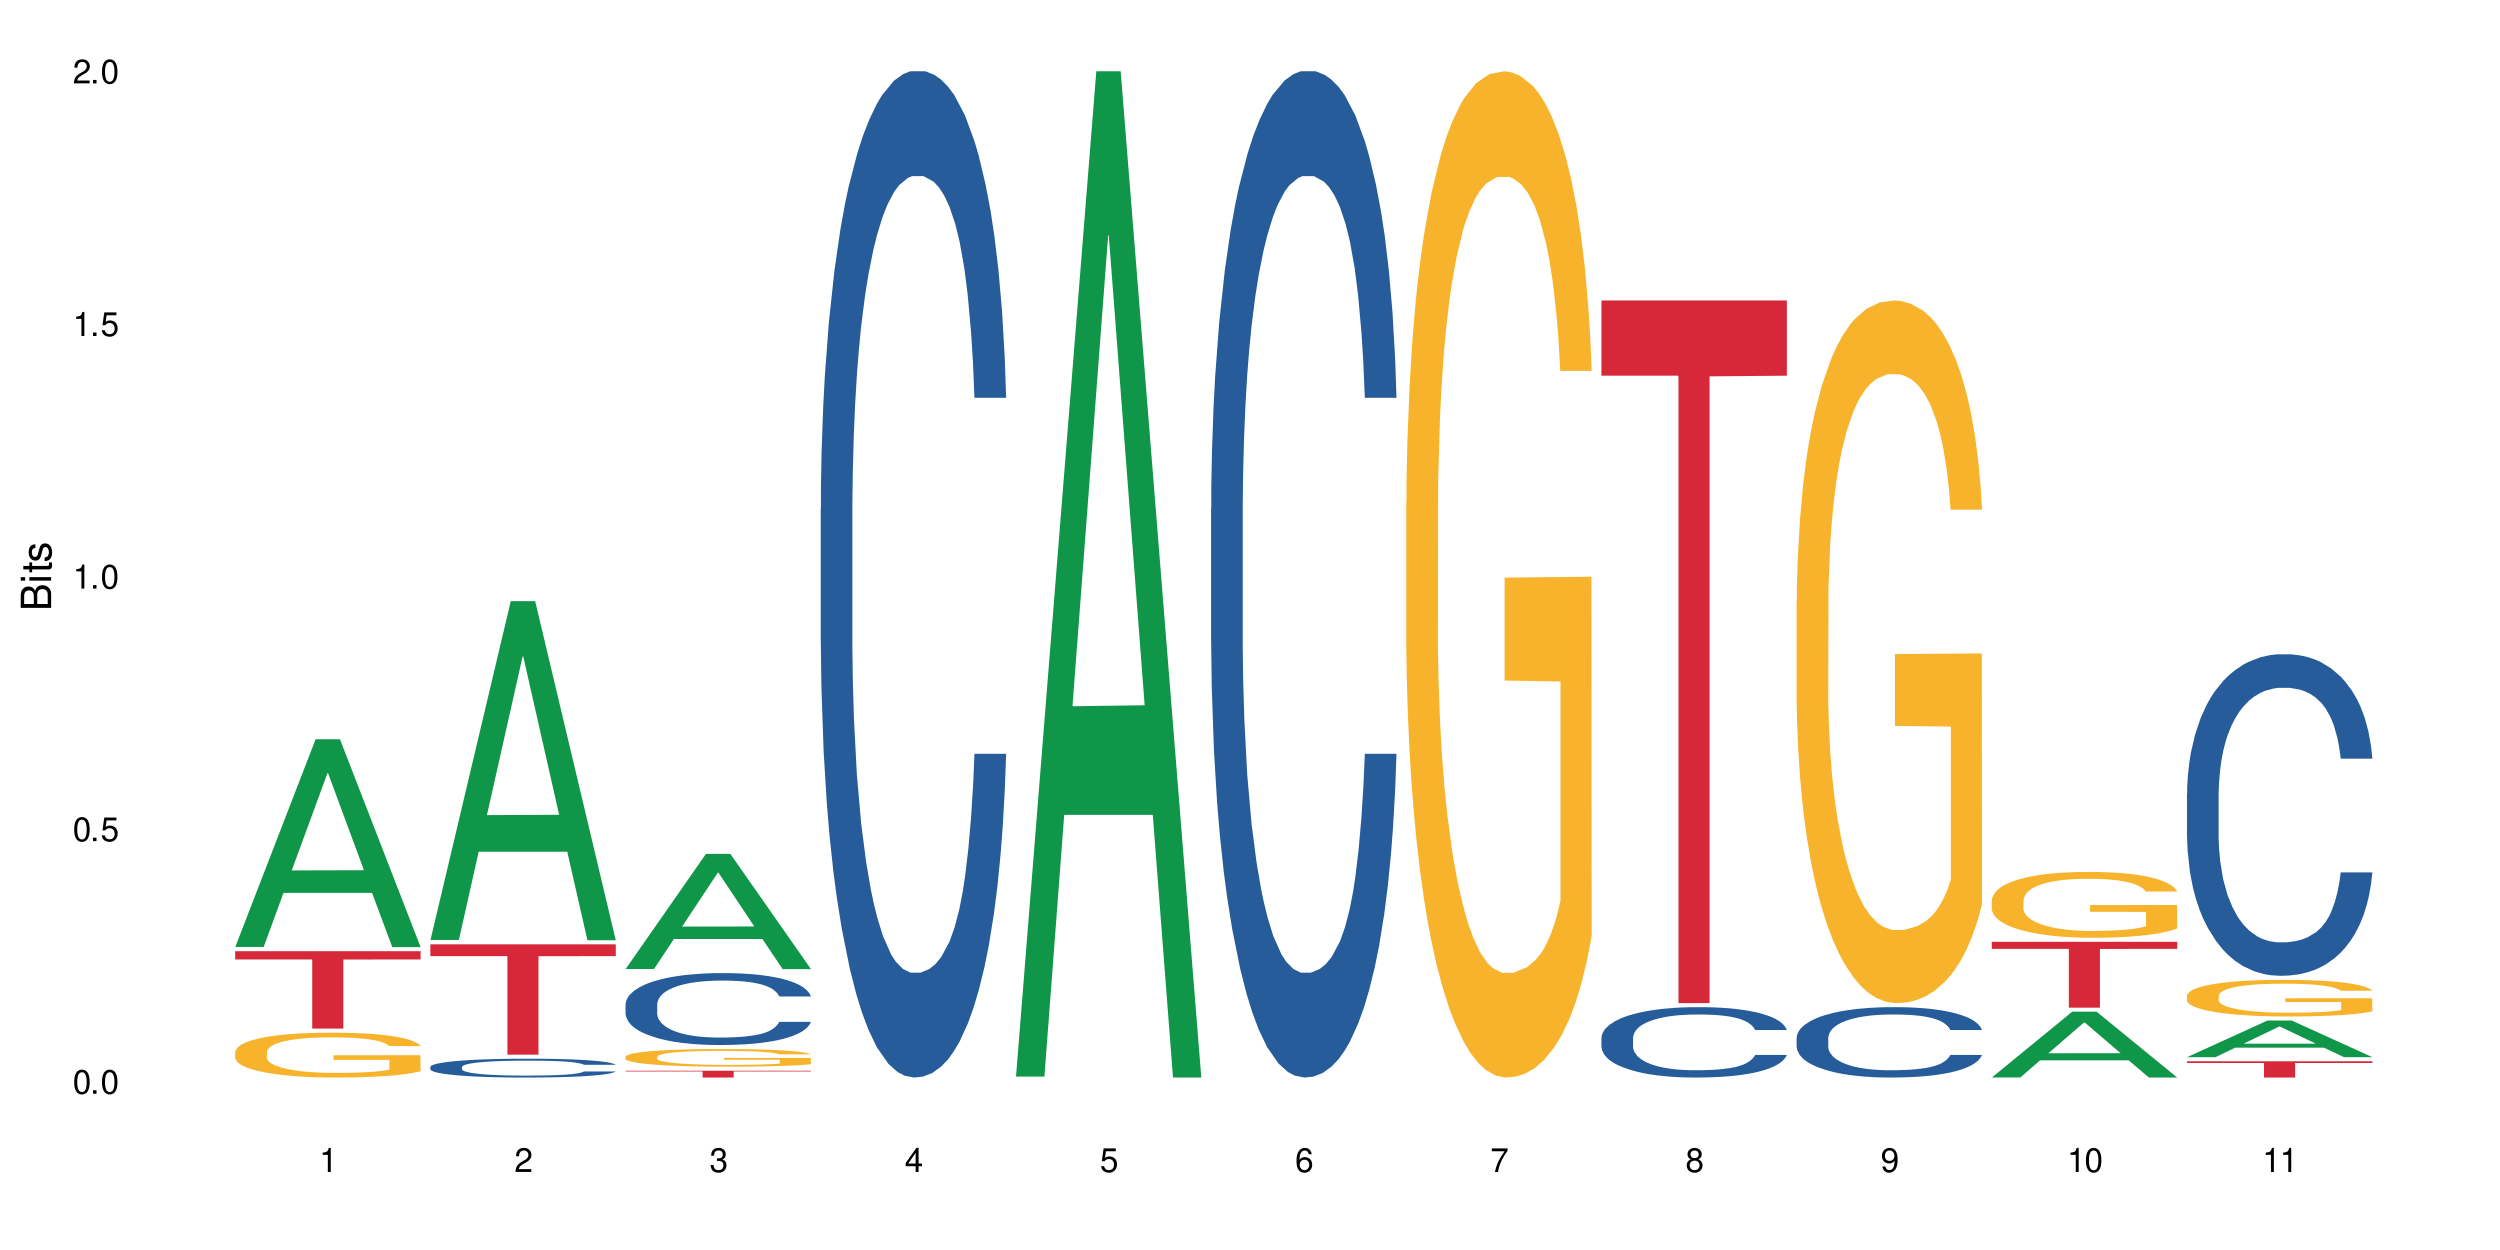 <?xml version="1.0" encoding="UTF-8"?>
<svg xmlns="http://www.w3.org/2000/svg" xmlns:xlink="http://www.w3.org/1999/xlink" width="720" height="360" viewBox="0 0 720 360">
<defs>
<g>
<g id="glyph-0-0">
</g>
<g id="glyph-0-1">
<path d="M 2.641 -6.938 C 2 -6.938 1.422 -6.656 1.078 -6.172 C 0.641 -5.562 0.406 -4.641 0.406 -3.359 C 0.406 -1.016 1.188 0.219 2.641 0.219 C 4.078 0.219 4.859 -1.016 4.859 -3.297 C 4.859 -4.641 4.656 -5.547 4.203 -6.172 C 3.844 -6.656 3.281 -6.938 2.641 -6.938 Z M 2.641 -6.188 C 3.547 -6.188 4 -5.25 4 -3.375 C 4 -1.406 3.562 -0.484 2.625 -0.484 C 1.734 -0.484 1.281 -1.438 1.281 -3.344 C 1.281 -5.25 1.734 -6.188 2.641 -6.188 Z M 2.641 -6.188 "/>
</g>
<g id="glyph-0-2">
<path d="M 1.828 -1 L 0.828 -1 L 0.828 0 L 1.828 0 Z M 1.828 -1 "/>
</g>
<g id="glyph-0-3">
<path d="M 4.562 -6.797 L 1.062 -6.797 L 0.547 -3.094 L 1.328 -3.094 C 1.719 -3.562 2.047 -3.734 2.578 -3.734 C 3.484 -3.734 4.062 -3.109 4.062 -2.094 C 4.062 -1.125 3.484 -0.531 2.578 -0.531 C 1.828 -0.531 1.375 -0.906 1.188 -1.672 L 0.328 -1.672 C 0.453 -1.109 0.547 -0.844 0.75 -0.594 C 1.125 -0.078 1.828 0.219 2.594 0.219 C 3.969 0.219 4.922 -0.781 4.922 -2.219 C 4.922 -3.562 4.031 -4.484 2.719 -4.484 C 2.25 -4.484 1.859 -4.359 1.469 -4.062 L 1.734 -5.969 L 4.562 -5.969 Z M 4.562 -6.797 "/>
</g>
<g id="glyph-0-4">
<path d="M 2.484 -4.938 L 2.484 0 L 3.328 0 L 3.328 -6.938 L 2.766 -6.938 C 2.469 -5.875 2.281 -5.734 0.984 -5.562 L 0.984 -4.938 Z M 2.484 -4.938 "/>
</g>
<g id="glyph-0-5">
<path d="M 4.859 -0.828 L 1.281 -0.828 C 1.359 -1.406 1.672 -1.781 2.5 -2.281 L 3.469 -2.828 C 4.406 -3.344 4.906 -4.062 4.906 -4.906 C 4.906 -5.484 4.672 -6.031 4.266 -6.406 C 3.859 -6.766 3.375 -6.938 2.719 -6.938 C 1.859 -6.938 1.219 -6.625 0.844 -6.031 C 0.609 -5.672 0.5 -5.234 0.484 -4.531 L 1.328 -4.531 C 1.359 -5.016 1.406 -5.281 1.531 -5.516 C 1.75 -5.938 2.188 -6.203 2.703 -6.203 C 3.469 -6.203 4.031 -5.641 4.031 -4.891 C 4.031 -4.344 3.719 -3.859 3.125 -3.516 L 2.234 -3 C 0.812 -2.172 0.406 -1.531 0.328 -0.016 L 4.859 -0.016 Z M 4.859 -0.828 "/>
</g>
<g id="glyph-0-6">
<path d="M 2.125 -3.188 L 2.578 -3.188 C 3.5 -3.188 3.984 -2.766 3.984 -1.922 C 3.984 -1.062 3.469 -0.531 2.594 -0.531 C 1.656 -0.531 1.203 -1 1.156 -2.016 L 0.312 -2.016 C 0.344 -1.453 0.438 -1.094 0.609 -0.781 C 0.953 -0.109 1.625 0.219 2.547 0.219 C 3.953 0.219 4.859 -0.625 4.859 -1.938 C 4.859 -2.828 4.516 -3.297 3.703 -3.594 C 4.344 -3.844 4.656 -4.328 4.656 -5.031 C 4.656 -6.219 3.875 -6.938 2.578 -6.938 C 1.203 -6.938 0.484 -6.172 0.453 -4.703 L 1.297 -4.703 C 1.312 -5.125 1.344 -5.359 1.453 -5.578 C 1.641 -5.969 2.062 -6.203 2.594 -6.203 C 3.344 -6.203 3.797 -5.75 3.797 -5 C 3.797 -4.516 3.609 -4.219 3.25 -4.047 C 3.016 -3.953 2.703 -3.922 2.125 -3.906 Z M 2.125 -3.188 "/>
</g>
<g id="glyph-0-7">
<path d="M 3.141 -1.672 L 3.141 0 L 3.984 0 L 3.984 -1.672 L 4.984 -1.672 L 4.984 -2.438 L 3.984 -2.438 L 3.984 -6.938 L 3.359 -6.938 L 0.266 -2.578 L 0.266 -1.672 Z M 3.141 -2.438 L 1 -2.438 L 3.141 -5.5 Z M 3.141 -2.438 "/>
</g>
<g id="glyph-0-8">
<path d="M 4.781 -5.125 C 4.609 -6.266 3.891 -6.938 2.844 -6.938 C 2.094 -6.938 1.422 -6.578 1.031 -5.953 C 0.594 -5.266 0.406 -4.422 0.406 -3.172 C 0.406 -2 0.578 -1.25 0.984 -0.641 C 1.359 -0.078 1.953 0.219 2.703 0.219 C 3.984 0.219 4.922 -0.75 4.922 -2.094 C 4.922 -3.375 4.062 -4.281 2.844 -4.281 C 2.172 -4.281 1.641 -4.031 1.281 -3.516 C 1.281 -5.234 1.828 -6.188 2.797 -6.188 C 3.391 -6.188 3.797 -5.797 3.938 -5.125 Z M 2.734 -3.531 C 3.547 -3.531 4.062 -2.953 4.062 -2.031 C 4.062 -1.156 3.484 -0.531 2.703 -0.531 C 1.922 -0.531 1.328 -1.188 1.328 -2.078 C 1.328 -2.938 1.906 -3.531 2.734 -3.531 Z M 2.734 -3.531 "/>
</g>
<g id="glyph-0-9">
<path d="M 4.984 -6.797 L 0.438 -6.797 L 0.438 -5.969 L 4.109 -5.969 C 2.5 -3.656 1.828 -2.234 1.328 0 L 2.219 0 C 2.594 -2.172 3.453 -4.047 4.984 -6.094 Z M 4.984 -6.797 "/>
</g>
<g id="glyph-0-10">
<path d="M 3.75 -3.656 C 4.469 -4.094 4.688 -4.438 4.688 -5.078 C 4.688 -6.172 3.844 -6.938 2.641 -6.938 C 1.438 -6.938 0.594 -6.172 0.594 -5.094 C 0.594 -4.438 0.812 -4.094 1.516 -3.656 C 0.734 -3.266 0.359 -2.703 0.359 -1.922 C 0.359 -0.656 1.281 0.219 2.641 0.219 C 3.984 0.219 4.922 -0.656 4.922 -1.922 C 4.922 -2.703 4.531 -3.266 3.75 -3.656 Z M 2.641 -6.188 C 3.359 -6.188 3.812 -5.75 3.812 -5.062 C 3.812 -4.406 3.344 -3.984 2.641 -3.984 C 1.922 -3.984 1.453 -4.406 1.453 -5.078 C 1.453 -5.75 1.922 -6.188 2.641 -6.188 Z M 2.641 -3.266 C 3.484 -3.266 4.062 -2.719 4.062 -1.906 C 4.062 -1.078 3.484 -0.531 2.625 -0.531 C 1.797 -0.531 1.219 -1.094 1.219 -1.906 C 1.219 -2.719 1.781 -3.266 2.641 -3.266 Z M 2.641 -3.266 "/>
</g>
<g id="glyph-0-11">
<path d="M 0.516 -1.578 C 0.672 -0.453 1.406 0.219 2.438 0.219 C 3.188 0.219 3.859 -0.141 4.266 -0.766 C 4.688 -1.453 4.891 -2.297 4.891 -3.547 C 4.891 -4.719 4.703 -5.453 4.312 -6.078 C 3.938 -6.641 3.344 -6.938 2.594 -6.938 C 1.297 -6.938 0.359 -5.969 0.359 -4.625 C 0.359 -3.344 1.234 -2.453 2.453 -2.453 C 3.094 -2.453 3.578 -2.672 4.016 -3.203 C 4 -1.484 3.469 -0.531 2.5 -0.531 C 1.906 -0.531 1.484 -0.906 1.359 -1.578 Z M 2.578 -6.203 C 3.375 -6.203 3.969 -5.531 3.969 -4.641 C 3.969 -3.797 3.391 -3.188 2.547 -3.188 C 1.734 -3.188 1.234 -3.766 1.234 -4.688 C 1.234 -5.562 1.797 -6.203 2.578 -6.203 Z M 2.578 -6.203 "/>
</g>
<g id="glyph-1-0">
</g>
<g id="glyph-1-1">
<path d="M 0 -0.953 L 0 -4.891 C 0 -5.719 -0.234 -6.344 -0.734 -6.797 C -1.188 -7.234 -1.812 -7.469 -2.5 -7.469 C -3.547 -7.469 -4.188 -7 -4.625 -5.875 C -4.984 -6.688 -5.625 -7.094 -6.531 -7.094 C -7.172 -7.094 -7.734 -6.859 -8.141 -6.391 C -8.562 -5.922 -8.75 -5.344 -8.75 -4.5 L -8.75 -0.953 Z M -4.984 -2.062 L -7.766 -2.062 L -7.766 -4.219 C -7.766 -4.844 -7.688 -5.203 -7.453 -5.5 C -7.219 -5.812 -6.859 -5.969 -6.375 -5.969 C -5.891 -5.969 -5.531 -5.812 -5.297 -5.5 C -5.062 -5.203 -4.984 -4.844 -4.984 -4.219 Z M -0.984 -2.062 L -4 -2.062 L -4 -4.781 C -4 -5.766 -3.438 -6.359 -2.484 -6.359 C -1.547 -6.359 -0.984 -5.766 -0.984 -4.781 Z M -0.984 -2.062 "/>
</g>
<g id="glyph-1-2">
<path d="M -6.281 -1.797 L -6.281 -0.797 L 0 -0.797 L 0 -1.797 Z M -8.75 -1.797 L -8.75 -0.797 L -7.484 -0.797 L -7.484 -1.797 Z M -8.75 -1.797 "/>
</g>
<g id="glyph-1-3">
<path d="M -6.281 -3.047 L -6.281 -2.016 L -8.016 -2.016 L -8.016 -1.016 L -6.281 -1.016 L -6.281 -0.172 L -5.469 -0.172 L -5.469 -1.016 L -0.719 -1.016 C -0.078 -1.016 0.281 -1.453 0.281 -2.234 C 0.281 -2.5 0.25 -2.719 0.188 -3.047 L -0.641 -3.047 C -0.609 -2.906 -0.594 -2.766 -0.594 -2.562 C -0.594 -2.141 -0.719 -2.016 -1.156 -2.016 L -5.469 -2.016 L -5.469 -3.047 Z M -6.281 -3.047 "/>
</g>
<g id="glyph-1-4">
<path d="M -4.531 -5.25 C -5.766 -5.25 -6.469 -4.422 -6.469 -2.969 C -6.469 -1.516 -5.719 -0.562 -4.547 -0.562 C -3.562 -0.562 -3.094 -1.062 -2.734 -2.562 L -2.516 -3.484 C -2.344 -4.188 -2.094 -4.469 -1.641 -4.469 C -1.047 -4.469 -0.641 -3.875 -0.641 -3 C -0.641 -2.453 -0.797 -2 -1.062 -1.75 C -1.25 -1.594 -1.422 -1.531 -1.875 -1.469 L -1.875 -0.406 C -0.422 -0.453 0.281 -1.266 0.281 -2.922 C 0.281 -4.5 -0.5 -5.516 -1.719 -5.516 C -2.656 -5.516 -3.172 -4.984 -3.469 -3.734 L -3.703 -2.766 C -3.891 -1.953 -4.156 -1.609 -4.594 -1.609 C -5.188 -1.609 -5.547 -2.125 -5.547 -2.938 C -5.547 -3.75 -5.203 -4.172 -4.531 -4.203 Z M -4.531 -5.25 "/>
</g>
</g>
</defs>
<rect x="-72" y="-36" width="864" height="432" fill="rgb(100%, 100%, 100%)" fill-opacity="1"/>
<path fill-rule="nonzero" fill="rgb(6.275%, 58.824%, 28.235%)" fill-opacity="1" d="M 67.73 272.715 L 67.789 272.66 L 90.895 212.902 L 97.91 212.902 L 121.133 272.773 L 112.973 272.773 L 107.152 257.145 L 81.652 257.145 L 75.945 272.715 L 67.73 272.715 L 84.105 250.68 L 104.816 250.625 L 94.488 222.684 L 94.375 222.629 L 94.262 222.797 L 84.047 250.625 L 84.105 250.68 Z M 67.73 272.715 "/>
<path fill-rule="nonzero" fill="rgb(96.863%, 70.196%, 16.863%)" fill-opacity="1" d="M 67.73 302.945 L 67.797 302.934 L 67.797 302.699 L 68.055 302.168 L 68.707 301.434 L 69.555 300.832 L 70.465 300.363 L 71.051 300.113 L 72.027 299.758 L 72.875 299.5 L 75.023 298.969 L 77.762 298.473 L 79.258 298.262 L 80.949 298.059 L 83.359 297.836 L 84.469 297.754 L 87.855 297.566 L 91.695 297.445 L 95.93 297.41 L 97.883 297.422 L 100.555 297.469 L 104.199 297.602 L 106.285 297.719 L 107.91 297.836 L 109.605 297.988 L 111.688 298.227 L 113.645 298.508 L 115.207 298.793 L 116.77 299.145 L 118.07 299.523 L 119.18 299.938 L 120.156 300.434 L 120.742 300.844 L 121.133 301.258 L 112.078 301.258 L 111.559 300.844 L 110.973 300.527 L 109.996 300.137 L 109.02 299.855 L 108.043 299.629 L 106.219 299.324 L 104.656 299.133 L 102.703 298.969 L 100.812 298.863 L 98.664 298.793 L 97.363 298.77 L 93.91 298.77 L 90.785 298.852 L 88.961 298.945 L 87.66 299.039 L 85.836 299.219 L 84.727 299.359 L 84.078 299.453 L 82.125 299.82 L 80.82 300.148 L 80.105 300.375 L 79.191 300.727 L 78.543 301.047 L 77.824 301.52 L 77.434 301.871 L 76.914 302.676 L 76.848 304.797 L 77.043 305.246 L 77.434 305.73 L 77.957 306.156 L 78.738 306.605 L 79.52 306.945 L 80.887 307.406 L 82.059 307.711 L 82.969 307.914 L 84.727 308.23 L 85.445 308.34 L 87.137 308.551 L 88.895 308.715 L 91.047 308.859 L 92.672 308.93 L 95.277 308.988 L 98.598 308.988 L 102.508 308.918 L 104.98 308.82 L 106.676 308.727 L 107.781 308.645 L 109.148 308.516 L 110.125 308.398 L 111.039 308.266 L 112.145 308.066 L 112.145 305.246 L 96.059 305.234 L 96.059 303.914 L 121.066 303.902 L 121.133 308.516 L 119.766 308.832 L 118.07 309.141 L 116.441 309.375 L 114.75 309.578 L 112.34 309.801 L 110.387 309.941 L 107.391 310.109 L 104.656 310.215 L 101.789 310.285 L 99.25 310.32 L 96.254 310.332 L 93.586 310.309 L 90.719 310.238 L 88.441 310.145 L 86.355 310.027 L 84.273 309.871 L 81.668 309.625 L 79.973 309.426 L 78.215 309.176 L 76.457 308.883 L 74.895 308.562 L 73.852 308.316 L 72.812 308.031 L 71.703 307.676 L 70.66 307.277 L 69.879 306.91 L 69.164 306.496 L 68.645 306.109 L 68.121 305.578 L 67.859 305.152 L 67.73 304.785 Z M 67.73 302.945 "/>
<path fill-rule="nonzero" fill="rgb(83.922%, 15.686%, 22.353%)" fill-opacity="1" d="M 67.73 273.938 L 121.133 273.938 L 121.133 276.324 L 98.875 276.344 L 98.875 296.246 L 89.922 296.246 L 89.922 276.367 L 89.793 276.324 L 67.73 276.324 Z M 67.73 273.938 "/>
<path fill-rule="nonzero" fill="rgb(6.275%, 58.824%, 28.235%)" fill-opacity="1" d="M 123.941 270.703 L 124 270.613 L 147.105 173.117 L 154.125 173.117 L 177.344 270.797 L 169.184 270.797 L 163.367 245.297 L 137.863 245.297 L 132.156 270.703 L 123.941 270.703 L 140.316 234.75 L 161.027 234.66 L 150.699 189.078 L 150.586 188.984 L 150.473 189.258 L 140.258 234.66 L 140.316 234.75 Z M 123.941 270.703 "/>
<path fill-rule="nonzero" fill="rgb(14.51%, 36.078%, 60%)" fill-opacity="1" d="M 123.941 307.266 L 124.008 307.262 L 124.008 307.145 L 124.203 306.953 L 124.66 306.719 L 125.113 306.555 L 126.285 306.262 L 127.914 305.977 L 129.609 305.762 L 130.844 305.633 L 131.953 305.531 L 134.492 305.348 L 136.121 305.254 L 137.879 305.168 L 140.027 305.086 L 141.59 305.035 L 145.109 304.957 L 147.711 304.922 L 149.73 304.906 L 154.094 304.906 L 156.699 304.926 L 158.59 304.953 L 160.672 304.992 L 162.43 305.035 L 165.492 305.145 L 168.227 305.285 L 169.465 305.363 L 171.418 305.516 L 172.914 305.664 L 173.957 305.793 L 175.129 305.977 L 176.172 306.203 L 176.953 306.453 L 177.344 306.668 L 168.227 306.668 L 167.77 306.469 L 167.25 306.316 L 166.273 306.113 L 165.297 305.969 L 163.93 305.824 L 162.691 305.73 L 160.996 305.637 L 159.5 305.578 L 157.938 305.531 L 156.438 305.5 L 153.574 305.473 L 150.254 305.473 L 149.016 305.48 L 146.477 305.523 L 145.109 305.555 L 143.152 305.625 L 141.785 305.691 L 140.156 305.789 L 139.051 305.875 L 137.684 306.004 L 136.707 306.117 L 135.598 306.281 L 134.949 306.406 L 134.363 306.543 L 133.84 306.707 L 133.449 306.879 L 133.191 307.062 L 133.059 307.242 L 133.059 308.012 L 133.191 308.191 L 133.516 308.398 L 134.363 308.699 L 135.598 308.965 L 137.031 309.172 L 138.398 309.32 L 139.18 309.391 L 140.223 309.469 L 141.852 309.57 L 144.195 309.668 L 145.562 309.707 L 147.648 309.746 L 149.797 309.766 L 152.66 309.766 L 155.203 309.746 L 156.895 309.723 L 158.652 309.684 L 161.062 309.598 L 162.559 309.52 L 163.863 309.426 L 164.84 309.332 L 165.492 309.25 L 166.469 309.098 L 167.25 308.93 L 167.836 308.754 L 168.227 308.586 L 177.344 308.586 L 176.953 308.785 L 176.367 308.977 L 175.781 309.121 L 174.867 309.297 L 173.828 309.449 L 172.328 309.625 L 171.09 309.738 L 169.465 309.859 L 167.965 309.957 L 166.336 310.039 L 163.93 310.141 L 162.363 310.188 L 160.672 310.234 L 158.652 310.273 L 156.113 310.309 L 153.379 310.328 L 150.84 310.332 L 148.102 310.324 L 146.086 310.301 L 143.414 310.258 L 140.094 310.168 L 137.684 310.074 L 135.793 309.98 L 134.168 309.883 L 132.344 309.746 L 130 309.527 L 128.566 309.359 L 127.59 309.223 L 126.48 309.027 L 125.699 308.855 L 124.789 308.578 L 124.137 308.227 L 123.941 307.953 Z M 123.941 307.266 "/>
<path fill-rule="nonzero" fill="rgb(83.922%, 15.686%, 22.353%)" fill-opacity="1" d="M 123.941 271.961 L 177.344 271.961 L 177.344 275.363 L 155.086 275.391 L 155.086 303.742 L 146.133 303.742 L 146.133 275.422 L 146.004 275.363 L 123.941 275.363 Z M 123.941 271.961 "/>
<path fill-rule="nonzero" fill="rgb(6.275%, 58.824%, 28.235%)" fill-opacity="1" d="M 180.152 279.07 L 180.211 279.039 L 203.316 245.914 L 210.336 245.914 L 233.555 279.102 L 225.395 279.102 L 219.578 270.441 L 194.074 270.441 L 188.371 279.07 L 180.152 279.07 L 196.527 266.855 L 217.238 266.824 L 206.91 251.336 L 206.797 251.305 L 206.684 251.398 L 196.473 266.824 L 196.527 266.855 Z M 180.152 279.07 "/>
<path fill-rule="nonzero" fill="rgb(14.51%, 36.078%, 60%)" fill-opacity="1" d="M 180.152 289.273 L 180.219 289.254 L 180.219 288.801 L 180.414 288.078 L 180.871 287.172 L 181.324 286.547 L 182.5 285.43 L 184.125 284.352 L 185.82 283.52 L 187.059 283.027 L 188.164 282.652 L 190.703 281.949 L 192.332 281.59 L 194.09 281.27 L 196.238 280.949 L 197.801 280.758 L 201.32 280.457 L 203.922 280.324 L 205.941 280.266 L 210.305 280.266 L 212.91 280.344 L 214.801 280.438 L 216.883 280.59 L 218.641 280.758 L 221.703 281.176 L 224.438 281.703 L 225.676 282.008 L 227.629 282.594 L 229.125 283.16 L 230.168 283.652 L 231.34 284.352 L 232.383 285.203 L 233.164 286.168 L 233.555 286.984 L 224.438 286.984 L 223.98 286.227 L 223.461 285.641 L 222.484 284.863 L 221.508 284.316 L 220.141 283.766 L 218.902 283.406 L 217.207 283.047 L 215.711 282.82 L 214.148 282.652 L 212.648 282.535 L 209.785 282.422 L 206.465 282.422 L 205.227 282.461 L 202.688 282.613 L 201.32 282.746 L 199.363 283.012 L 197.996 283.254 L 196.371 283.633 L 195.262 283.957 L 193.895 284.449 L 192.918 284.883 L 191.812 285.508 L 191.16 285.98 L 190.574 286.512 L 190.051 287.133 L 189.66 287.797 L 189.402 288.496 L 189.27 289.176 L 189.27 292.109 L 189.402 292.789 L 189.727 293.586 L 190.574 294.738 L 191.812 295.742 L 193.242 296.535 L 194.609 297.105 L 195.395 297.367 L 196.434 297.672 L 198.062 298.051 L 200.406 298.43 L 201.773 298.578 L 203.859 298.73 L 206.008 298.809 L 208.875 298.809 L 211.414 298.73 L 213.105 298.637 L 214.863 298.484 L 217.273 298.164 L 218.773 297.859 L 220.074 297.5 L 221.051 297.141 L 221.703 296.84 L 222.68 296.254 L 223.461 295.609 L 224.047 294.949 L 224.438 294.305 L 233.555 294.305 L 233.164 295.062 L 232.578 295.797 L 231.992 296.348 L 231.082 297.008 L 230.039 297.598 L 228.539 298.258 L 227.305 298.691 L 225.676 299.168 L 224.176 299.527 L 222.551 299.848 L 220.141 300.227 L 218.578 300.414 L 216.883 300.586 L 214.863 300.738 L 212.324 300.867 L 209.59 300.945 L 207.051 300.965 L 204.316 300.926 L 202.297 300.852 L 199.625 300.68 L 196.305 300.34 L 193.895 299.98 L 192.008 299.621 L 190.379 299.242 L 188.555 298.73 L 186.211 297.898 L 184.777 297.254 L 183.801 296.727 L 182.695 295.988 L 181.914 295.324 L 181 294.266 L 180.348 292.922 L 180.152 291.883 Z M 180.152 289.273 "/>
<path fill-rule="nonzero" fill="rgb(96.863%, 70.196%, 16.863%)" fill-opacity="1" d="M 180.152 304.305 L 180.219 304.301 L 180.219 304.207 L 180.48 303.996 L 181.129 303.711 L 181.977 303.473 L 182.891 303.289 L 183.477 303.191 L 184.453 303.051 L 185.297 302.949 L 187.449 302.738 L 190.184 302.547 L 191.68 302.461 L 193.375 302.383 L 195.785 302.293 L 196.891 302.262 L 200.277 302.188 L 204.121 302.141 L 208.352 302.129 L 210.305 302.133 L 212.977 302.152 L 216.621 302.203 L 218.707 302.246 L 220.336 302.293 L 222.027 302.355 L 224.113 302.449 L 226.066 302.559 L 227.629 302.672 L 229.191 302.809 L 230.492 302.957 L 231.602 303.121 L 232.578 303.316 L 233.164 303.477 L 233.555 303.641 L 224.504 303.641 L 223.98 303.477 L 223.395 303.352 L 222.418 303.199 L 221.441 303.09 L 220.465 303 L 218.641 302.879 L 217.078 302.805 L 215.125 302.738 L 213.238 302.699 L 211.086 302.672 L 209.785 302.66 L 206.332 302.66 L 203.207 302.695 L 201.383 302.73 L 200.082 302.77 L 198.258 302.836 L 197.152 302.895 L 196.5 302.93 L 194.547 303.074 L 193.242 303.203 L 192.527 303.293 L 191.617 303.43 L 190.965 303.559 L 190.246 303.742 L 189.855 303.883 L 189.336 304.195 L 189.27 305.031 L 189.465 305.211 L 189.855 305.398 L 190.379 305.566 L 191.16 305.742 L 191.941 305.879 L 193.309 306.059 L 194.48 306.18 L 195.395 306.258 L 197.152 306.383 L 197.867 306.426 L 199.562 306.508 L 201.32 306.574 L 203.469 306.629 L 205.098 306.656 L 207.699 306.68 L 211.023 306.68 L 214.93 306.652 L 217.402 306.617 L 219.098 306.578 L 220.203 306.547 L 221.57 306.496 L 222.551 306.449 L 223.461 306.398 L 224.566 306.316 L 224.566 305.211 L 208.484 305.203 L 208.484 304.684 L 233.488 304.68 L 233.555 306.496 L 232.188 306.621 L 230.492 306.742 L 228.867 306.832 L 227.172 306.914 L 224.762 307 L 222.809 307.055 L 219.812 307.121 L 217.078 307.164 L 214.215 307.191 L 211.672 307.203 L 208.68 307.211 L 206.008 307.199 L 203.141 307.172 L 200.863 307.137 L 198.777 307.09 L 196.695 307.027 L 194.09 306.93 L 192.398 306.852 L 190.641 306.754 L 188.879 306.637 L 187.316 306.512 L 186.277 306.414 L 185.234 306.305 L 184.125 306.164 L 183.086 306.008 L 182.305 305.863 L 181.586 305.699 L 181.066 305.547 L 180.543 305.34 L 180.285 305.172 L 180.152 305.027 Z M 180.152 304.305 "/>
<path fill-rule="nonzero" fill="rgb(83.922%, 15.686%, 22.353%)" fill-opacity="1" d="M 180.152 308.375 L 233.555 308.375 L 233.555 308.582 L 211.301 308.586 L 211.301 310.332 L 202.344 310.332 L 202.344 308.586 L 202.215 308.582 L 180.152 308.582 Z M 180.152 308.375 "/>
<path fill-rule="nonzero" fill="rgb(14.51%, 36.078%, 60%)" fill-opacity="1" d="M 236.367 146.621 L 236.43 146.355 L 236.43 140 L 236.625 129.934 L 237.082 117.215 L 237.539 108.477 L 238.711 92.844 L 240.34 77.746 L 242.031 66.09 L 243.27 59.203 L 244.375 53.902 L 246.914 44.102 L 248.543 39.07 L 250.301 34.566 L 252.449 30.062 L 254.016 27.414 L 257.531 23.176 L 260.137 21.32 L 262.152 20.527 L 266.516 20.527 L 269.121 21.586 L 271.012 22.91 L 273.094 25.031 L 274.852 27.414 L 277.914 33.242 L 280.648 40.66 L 281.887 44.898 L 283.84 53.109 L 285.34 61.055 L 286.379 67.945 L 287.551 77.746 L 288.594 89.668 L 289.375 103.176 L 289.766 114.566 L 280.648 114.566 L 280.191 103.973 L 279.672 95.758 L 278.695 84.898 L 277.719 77.215 L 276.352 69.535 L 275.113 64.5 L 273.422 59.469 L 271.922 56.289 L 270.359 53.902 L 268.863 52.316 L 265.996 50.727 L 262.676 50.727 L 261.438 51.254 L 258.898 53.375 L 257.531 55.23 L 255.578 58.938 L 254.211 62.383 L 252.582 67.68 L 251.473 72.184 L 250.105 79.07 L 249.129 85.164 L 248.023 93.906 L 247.371 100.527 L 246.785 107.945 L 246.266 116.688 L 245.875 125.957 L 245.613 135.762 L 245.484 145.297 L 245.484 186.355 L 245.613 195.895 L 245.938 207.02 L 246.785 223.18 L 248.023 237.219 L 249.457 248.344 L 250.824 256.293 L 251.605 260 L 252.645 264.238 L 254.273 269.535 L 256.617 274.836 L 257.984 276.953 L 260.07 279.074 L 262.219 280.133 L 265.086 280.133 L 267.625 279.074 L 269.316 277.75 L 271.074 275.629 L 273.484 271.125 L 274.984 266.887 L 276.285 261.855 L 277.262 256.82 L 277.914 252.582 L 278.891 244.371 L 279.672 235.363 L 280.258 226.094 L 280.648 217.086 L 289.766 217.086 L 289.375 227.684 L 288.789 238.012 L 288.203 245.695 L 287.293 254.969 L 286.25 263.18 L 284.75 272.449 L 283.516 278.543 L 281.887 285.168 L 280.387 290.199 L 278.762 294.703 L 276.352 300 L 274.789 302.648 L 273.094 305.035 L 271.074 307.152 L 268.535 309.008 L 265.801 310.066 L 263.262 310.332 L 260.527 309.801 L 258.508 308.742 L 255.836 306.359 L 252.516 301.59 L 250.105 296.559 L 248.219 291.523 L 246.59 286.227 L 244.766 279.074 L 242.422 267.418 L 240.988 258.41 L 240.012 250.992 L 238.906 240.664 L 238.125 231.391 L 237.211 216.555 L 236.562 197.746 L 236.367 183.18 Z M 236.367 146.621 "/>
<path fill-rule="nonzero" fill="rgb(6.275%, 58.824%, 28.235%)" fill-opacity="1" d="M 292.578 310.059 L 292.633 309.789 L 315.738 20.527 L 322.758 20.527 L 345.977 310.332 L 337.82 310.332 L 332 234.684 L 306.496 234.684 L 300.793 310.059 L 292.578 310.059 L 308.949 203.391 L 329.66 203.117 L 319.336 67.875 L 319.219 67.602 L 319.105 68.418 L 308.895 203.117 L 308.949 203.391 Z M 292.578 310.059 "/>
<path fill-rule="nonzero" fill="rgb(14.51%, 36.078%, 60%)" fill-opacity="1" d="M 348.789 146.621 L 348.852 146.355 L 348.852 140 L 349.051 129.934 L 349.504 117.215 L 349.961 108.477 L 351.133 92.844 L 352.762 77.746 L 354.453 66.09 L 355.691 59.203 L 356.797 53.902 L 359.34 44.102 L 360.965 39.07 L 362.727 34.566 L 364.875 30.062 L 366.438 27.414 L 369.953 23.176 L 372.559 21.32 L 374.578 20.527 L 378.941 20.527 L 381.547 21.586 L 383.434 22.91 L 385.52 25.031 L 387.277 27.414 L 390.336 33.242 L 393.07 40.66 L 394.309 44.898 L 396.262 53.109 L 397.762 61.055 L 398.805 67.945 L 399.977 77.746 L 401.016 89.668 L 401.797 103.176 L 402.188 114.566 L 393.07 114.566 L 392.617 103.973 L 392.094 95.758 L 391.117 84.898 L 390.141 77.215 L 388.773 69.535 L 387.535 64.5 L 385.844 59.469 L 384.344 56.289 L 382.781 53.902 L 381.285 52.316 L 378.418 50.727 L 375.098 50.727 L 373.859 51.254 L 371.32 53.375 L 369.953 55.23 L 368 58.938 L 366.633 62.383 L 365.004 67.68 L 363.898 72.184 L 362.531 79.07 L 361.551 85.164 L 360.445 93.906 L 359.793 100.527 L 359.207 107.945 L 358.688 116.688 L 358.297 125.957 L 358.035 135.762 L 357.906 145.297 L 357.906 186.355 L 358.035 195.895 L 358.363 207.02 L 359.207 223.18 L 360.445 237.219 L 361.879 248.344 L 363.246 256.293 L 364.027 260 L 365.07 264.238 L 366.695 269.535 L 369.043 274.836 L 370.41 276.953 L 372.492 279.074 L 374.641 280.133 L 377.508 280.133 L 380.047 279.074 L 381.742 277.75 L 383.5 275.629 L 385.91 271.125 L 387.406 266.887 L 388.707 261.855 L 389.688 256.82 L 390.336 252.582 L 391.312 244.371 L 392.094 235.363 L 392.68 226.094 L 393.07 217.086 L 402.188 217.086 L 401.797 227.684 L 401.211 238.012 L 400.625 245.695 L 399.715 254.969 L 398.672 263.18 L 397.176 272.449 L 395.938 278.543 L 394.309 285.168 L 392.812 290.199 L 391.184 294.703 L 388.773 300 L 387.211 302.648 L 385.52 305.035 L 383.5 307.152 L 380.961 309.008 L 378.223 310.066 L 375.684 310.332 L 372.949 309.801 L 370.93 308.742 L 368.262 306.359 L 364.938 301.59 L 362.531 296.559 L 360.641 291.523 L 359.012 286.227 L 357.188 279.074 L 354.844 267.418 L 353.41 258.41 L 352.434 250.992 L 351.328 240.664 L 350.547 231.391 L 349.637 216.555 L 348.984 197.746 L 348.789 183.18 Z M 348.789 146.621 "/>
<path fill-rule="nonzero" fill="rgb(96.863%, 70.196%, 16.863%)" fill-opacity="1" d="M 405 144.652 L 405.066 144.387 L 405.066 139.094 L 405.324 127.184 L 405.977 110.777 L 406.824 97.277 L 407.734 86.691 L 408.32 81.133 L 409.297 73.195 L 410.145 67.371 L 412.293 55.461 L 415.027 44.348 L 416.527 39.582 L 418.219 35.082 L 420.629 30.055 L 421.738 28.203 L 425.121 23.965 L 428.965 21.32 L 433.199 20.527 L 435.152 20.789 L 437.82 21.848 L 441.469 24.762 L 443.551 27.406 L 445.18 30.055 L 446.875 33.496 L 448.957 38.789 L 450.91 45.141 L 452.473 51.492 L 454.039 59.43 L 455.34 67.902 L 456.445 77.164 L 457.426 88.281 L 458.012 97.543 L 458.402 106.805 L 449.348 106.805 L 448.828 97.543 L 448.242 90.398 L 447.266 81.664 L 446.289 75.312 L 445.312 70.281 L 443.488 63.402 L 441.926 59.168 L 439.973 55.461 L 438.082 53.078 L 435.934 51.492 L 434.629 50.961 L 431.18 50.961 L 428.055 52.816 L 426.23 54.934 L 424.926 57.051 L 423.105 61.02 L 421.996 64.195 L 421.348 66.312 L 419.391 74.516 L 418.09 81.93 L 417.375 86.957 L 416.461 94.898 L 415.809 102.043 L 415.094 112.629 L 414.703 120.57 L 414.184 138.566 L 414.117 186.207 L 414.312 196.262 L 414.703 207.113 L 415.223 216.641 L 416.004 226.699 L 416.785 234.375 L 418.156 244.695 L 419.328 251.578 L 420.238 256.078 L 421.996 263.223 L 422.715 265.605 L 424.406 270.367 L 426.164 274.074 L 428.312 277.25 L 429.941 278.836 L 432.547 280.16 L 435.867 280.16 L 439.777 278.574 L 442.25 276.457 L 443.945 274.34 L 445.051 272.484 L 446.418 269.574 L 447.395 266.926 L 448.309 264.016 L 449.414 259.516 L 449.414 196.262 L 433.328 195.996 L 433.328 166.355 L 458.336 166.09 L 458.402 269.574 L 457.031 276.719 L 455.34 283.602 L 453.711 288.895 L 452.02 293.395 L 449.609 298.422 L 447.656 301.598 L 444.66 305.305 L 441.926 307.688 L 439.059 309.273 L 436.52 310.066 L 433.523 310.332 L 430.855 309.805 L 427.988 308.215 L 425.707 306.098 L 423.625 303.453 L 421.543 300.012 L 418.938 294.453 L 417.242 289.953 L 415.484 284.395 L 413.727 277.777 L 412.164 270.633 L 411.121 265.074 L 410.078 258.723 L 408.973 250.781 L 407.93 241.785 L 407.148 233.578 L 406.434 224.316 L 405.91 215.582 L 405.391 203.672 L 405.129 194.145 L 405 185.941 Z M 405 144.652 "/>
<path fill-rule="nonzero" fill="rgb(14.51%, 36.078%, 60%)" fill-opacity="1" d="M 461.211 298.887 L 461.277 298.867 L 461.277 298.422 L 461.473 297.719 L 461.926 296.832 L 462.383 296.219 L 463.555 295.129 L 465.184 294.07 L 466.879 293.258 L 468.113 292.773 L 469.223 292.406 L 471.762 291.719 L 473.391 291.367 L 475.148 291.051 L 477.297 290.738 L 478.859 290.551 L 482.375 290.258 L 484.98 290.125 L 487 290.07 L 491.363 290.07 L 493.969 290.145 L 495.855 290.238 L 497.941 290.387 L 499.699 290.551 L 502.762 290.961 L 505.496 291.48 L 506.73 291.773 L 508.688 292.348 L 510.184 292.906 L 511.227 293.387 L 512.398 294.07 L 513.441 294.906 L 514.223 295.848 L 514.613 296.645 L 505.496 296.645 L 505.039 295.906 L 504.52 295.332 L 503.543 294.57 L 502.562 294.035 L 501.195 293.496 L 499.961 293.145 L 498.266 292.793 L 496.77 292.57 L 495.207 292.406 L 493.707 292.293 L 490.844 292.184 L 487.52 292.184 L 486.285 292.219 L 483.742 292.367 L 482.375 292.496 L 480.422 292.758 L 479.055 292.996 L 477.426 293.367 L 476.32 293.684 L 474.953 294.164 L 473.977 294.59 L 472.867 295.203 L 472.219 295.664 L 471.633 296.184 L 471.109 296.793 L 470.719 297.441 L 470.457 298.129 L 470.328 298.793 L 470.328 301.664 L 470.457 302.332 L 470.785 303.109 L 471.633 304.238 L 472.867 305.223 L 474.301 306 L 475.668 306.555 L 476.449 306.812 L 477.492 307.109 L 479.121 307.48 L 481.465 307.852 L 482.832 308 L 484.918 308.148 L 487.066 308.223 L 489.93 308.223 L 492.469 308.148 L 494.164 308.055 L 495.922 307.906 L 498.332 307.59 L 499.828 307.297 L 501.133 306.941 L 502.109 306.59 L 502.762 306.297 L 503.738 305.723 L 504.52 305.09 L 505.105 304.441 L 505.496 303.812 L 514.613 303.812 L 514.223 304.555 L 513.637 305.277 L 513.051 305.812 L 512.137 306.461 L 511.094 307.035 L 509.598 307.684 L 508.359 308.109 L 506.73 308.574 L 505.234 308.926 L 503.605 309.238 L 501.195 309.609 L 499.633 309.797 L 497.941 309.961 L 495.922 310.109 L 493.383 310.238 L 490.648 310.312 L 488.105 310.332 L 485.371 310.297 L 483.352 310.223 L 480.684 310.055 L 477.363 309.723 L 474.953 309.371 L 473.062 309.016 L 471.438 308.648 L 469.613 308.148 L 467.27 307.332 L 465.836 306.703 L 464.859 306.184 L 463.75 305.461 L 462.969 304.812 L 462.059 303.777 L 461.406 302.461 L 461.211 301.441 Z M 461.211 298.887 "/>
<path fill-rule="nonzero" fill="rgb(83.922%, 15.686%, 22.353%)" fill-opacity="1" d="M 461.211 86.535 L 514.613 86.535 L 514.613 108.199 L 492.355 108.387 L 492.355 288.906 L 483.402 288.906 L 483.402 108.578 L 483.273 108.199 L 461.211 108.199 Z M 461.211 86.535 "/>
<path fill-rule="nonzero" fill="rgb(14.51%, 36.078%, 60%)" fill-opacity="1" d="M 517.422 298.887 L 517.488 298.867 L 517.488 298.422 L 517.684 297.719 L 518.141 296.832 L 518.594 296.219 L 519.766 295.129 L 521.395 294.07 L 523.09 293.258 L 524.324 292.773 L 525.434 292.406 L 527.973 291.719 L 529.602 291.367 L 531.359 291.051 L 533.508 290.738 L 535.07 290.551 L 538.586 290.258 L 541.191 290.125 L 543.211 290.07 L 547.574 290.07 L 550.18 290.145 L 552.066 290.238 L 554.152 290.387 L 555.91 290.551 L 558.973 290.961 L 561.707 291.48 L 562.945 291.773 L 564.898 292.348 L 566.395 292.906 L 567.438 293.387 L 568.609 294.07 L 569.652 294.906 L 570.434 295.848 L 570.824 296.645 L 561.707 296.645 L 561.25 295.906 L 560.73 295.332 L 559.754 294.57 L 558.777 294.035 L 557.41 293.496 L 556.172 293.145 L 554.477 292.793 L 552.98 292.57 L 551.418 292.406 L 549.918 292.293 L 547.055 292.184 L 543.734 292.184 L 542.496 292.219 L 539.957 292.367 L 538.586 292.496 L 536.633 292.758 L 535.266 292.996 L 533.637 293.367 L 532.531 293.684 L 531.164 294.164 L 530.188 294.59 L 529.078 295.203 L 528.43 295.664 L 527.844 296.184 L 527.32 296.793 L 526.93 297.441 L 526.672 298.129 L 526.539 298.793 L 526.539 301.664 L 526.672 302.332 L 526.996 303.109 L 527.844 304.238 L 529.078 305.223 L 530.512 306 L 531.879 306.555 L 532.66 306.812 L 533.703 307.109 L 535.332 307.48 L 537.676 307.852 L 539.043 308 L 541.129 308.148 L 543.277 308.223 L 546.141 308.223 L 548.684 308.148 L 550.375 308.055 L 552.133 307.906 L 554.543 307.59 L 556.039 307.297 L 557.344 306.941 L 558.32 306.59 L 558.973 306.297 L 559.949 305.723 L 560.73 305.09 L 561.316 304.441 L 561.707 303.812 L 570.824 303.812 L 570.434 304.555 L 569.848 305.277 L 569.262 305.812 L 568.348 306.461 L 567.309 307.035 L 565.809 307.684 L 564.57 308.109 L 562.945 308.574 L 561.445 308.926 L 559.816 309.238 L 557.41 309.609 L 555.844 309.797 L 554.152 309.961 L 552.133 310.109 L 549.594 310.238 L 546.859 310.312 L 544.32 310.332 L 541.582 310.297 L 539.566 310.223 L 536.895 310.055 L 533.574 309.723 L 531.164 309.371 L 529.273 309.016 L 527.648 308.648 L 525.824 308.148 L 523.48 307.332 L 522.047 306.703 L 521.07 306.184 L 519.961 305.461 L 519.18 304.812 L 518.27 303.777 L 517.617 302.461 L 517.422 301.441 Z M 517.422 298.887 "/>
<path fill-rule="nonzero" fill="rgb(96.863%, 70.196%, 16.863%)" fill-opacity="1" d="M 517.422 173.215 L 517.488 173.027 L 517.488 169.332 L 517.75 161.016 L 518.398 149.559 L 519.246 140.133 L 520.156 132.738 L 520.742 128.859 L 521.723 123.312 L 522.566 119.246 L 524.715 110.93 L 527.453 103.168 L 528.949 99.844 L 530.645 96.699 L 533.051 93.188 L 534.16 91.895 L 537.547 88.938 L 541.387 87.09 L 545.621 86.535 L 547.574 86.723 L 550.246 87.461 L 553.891 89.492 L 555.977 91.34 L 557.605 93.188 L 559.297 95.594 L 561.379 99.289 L 563.336 103.723 L 564.898 108.16 L 566.461 113.703 L 567.762 119.617 L 568.871 126.086 L 569.848 133.848 L 570.434 140.316 L 570.824 146.785 L 561.773 146.785 L 561.25 140.316 L 560.664 135.328 L 559.688 129.227 L 558.711 124.793 L 557.734 121.281 L 555.91 116.477 L 554.348 113.52 L 552.395 110.93 L 550.504 109.27 L 548.355 108.16 L 547.055 107.789 L 543.602 107.789 L 540.477 109.082 L 538.652 110.562 L 537.352 112.039 L 535.527 114.812 L 534.418 117.031 L 533.77 118.508 L 531.816 124.238 L 530.512 129.414 L 529.797 132.926 L 528.883 138.469 L 528.234 143.457 L 527.516 150.852 L 527.125 156.395 L 526.605 168.965 L 526.539 202.23 L 526.734 209.254 L 527.125 216.828 L 527.648 223.484 L 528.43 230.508 L 529.211 235.867 L 530.578 243.074 L 531.75 247.879 L 532.66 251.02 L 534.418 256.012 L 535.137 257.672 L 536.828 261 L 538.586 263.586 L 540.738 265.805 L 542.363 266.914 L 544.969 267.84 L 548.293 267.84 L 552.199 266.73 L 554.672 265.25 L 556.367 263.773 L 557.473 262.48 L 558.84 260.445 L 559.816 258.598 L 560.73 256.566 L 561.836 253.422 L 561.836 209.254 L 545.75 209.066 L 545.75 188.367 L 570.758 188.184 L 570.824 260.445 L 569.457 265.438 L 567.762 270.242 L 566.137 273.938 L 564.441 277.078 L 562.031 280.59 L 560.078 282.809 L 557.082 285.395 L 554.348 287.059 L 551.48 288.168 L 548.941 288.723 L 545.945 288.906 L 543.277 288.539 L 540.41 287.43 L 538.133 285.949 L 536.047 284.102 L 533.965 281.699 L 531.359 277.82 L 529.664 274.676 L 527.906 270.797 L 526.148 266.176 L 524.586 261.184 L 523.543 257.305 L 522.504 252.867 L 521.395 247.324 L 520.352 241.039 L 519.57 235.312 L 518.855 228.844 L 518.336 222.742 L 517.812 214.426 L 517.555 207.773 L 517.422 202.043 Z M 517.422 173.215 "/>
<path fill-rule="nonzero" fill="rgb(6.275%, 58.824%, 28.235%)" fill-opacity="1" d="M 573.633 310.316 L 573.691 310.297 L 596.797 291.367 L 603.816 291.367 L 627.035 310.332 L 618.875 310.332 L 613.059 305.383 L 587.555 305.383 L 581.852 310.316 L 573.633 310.316 L 590.008 303.336 L 610.719 303.316 L 600.391 294.469 L 600.277 294.449 L 600.164 294.504 L 589.953 303.316 L 590.008 303.336 Z M 573.633 310.316 "/>
<path fill-rule="nonzero" fill="rgb(96.863%, 70.196%, 16.863%)" fill-opacity="1" d="M 573.633 259.238 L 573.699 259.219 L 573.699 258.875 L 573.961 258.094 L 574.609 257.02 L 575.457 256.137 L 576.371 255.445 L 576.957 255.082 L 577.934 254.562 L 578.777 254.18 L 580.93 253.402 L 583.664 252.672 L 585.16 252.363 L 586.855 252.066 L 589.266 251.738 L 590.371 251.617 L 593.758 251.34 L 597.598 251.168 L 601.832 251.113 L 603.785 251.133 L 606.457 251.199 L 610.102 251.391 L 612.188 251.566 L 613.816 251.738 L 615.508 251.965 L 617.594 252.309 L 619.547 252.727 L 621.109 253.141 L 622.672 253.66 L 623.973 254.215 L 625.082 254.82 L 626.059 255.547 L 626.645 256.152 L 627.035 256.762 L 617.984 256.762 L 617.461 256.152 L 616.875 255.688 L 615.898 255.113 L 614.922 254.699 L 613.945 254.371 L 612.121 253.922 L 610.559 253.645 L 608.605 253.402 L 606.715 253.246 L 604.566 253.141 L 603.266 253.105 L 599.812 253.105 L 596.688 253.227 L 594.863 253.367 L 593.562 253.504 L 591.738 253.766 L 590.633 253.973 L 589.98 254.109 L 588.027 254.648 L 586.723 255.133 L 586.008 255.461 L 585.098 255.98 L 584.445 256.449 L 583.727 257.141 L 583.336 257.66 L 582.816 258.84 L 582.75 261.957 L 582.945 262.613 L 583.336 263.324 L 583.859 263.949 L 584.641 264.605 L 585.422 265.109 L 586.789 265.781 L 587.961 266.234 L 588.871 266.527 L 590.633 266.996 L 591.348 267.152 L 593.039 267.461 L 594.801 267.707 L 596.949 267.914 L 598.578 268.016 L 601.18 268.105 L 604.504 268.105 L 608.41 268 L 610.883 267.859 L 612.578 267.723 L 613.684 267.602 L 615.051 267.41 L 616.031 267.238 L 616.941 267.047 L 618.047 266.754 L 618.047 262.613 L 601.961 262.598 L 601.961 260.656 L 626.969 260.641 L 627.035 267.41 L 625.668 267.879 L 623.973 268.328 L 622.348 268.676 L 620.652 268.969 L 618.242 269.297 L 616.289 269.508 L 613.293 269.75 L 610.559 269.906 L 607.695 270.008 L 605.152 270.062 L 602.156 270.078 L 599.488 270.043 L 596.621 269.938 L 594.344 269.801 L 592.258 269.629 L 590.176 269.402 L 587.57 269.039 L 585.879 268.746 L 584.117 268.379 L 582.359 267.949 L 580.797 267.48 L 579.754 267.117 L 578.715 266.699 L 577.605 266.18 L 576.566 265.594 L 575.785 265.055 L 575.066 264.449 L 574.547 263.879 L 574.023 263.098 L 573.766 262.477 L 573.633 261.938 Z M 573.633 259.238 "/>
<path fill-rule="nonzero" fill="rgb(83.922%, 15.686%, 22.353%)" fill-opacity="1" d="M 573.633 271.242 L 627.035 271.242 L 627.035 273.273 L 604.781 273.289 L 604.781 290.207 L 595.824 290.207 L 595.824 273.309 L 595.695 273.273 L 573.633 273.273 Z M 573.633 271.242 "/>
<path fill-rule="nonzero" fill="rgb(6.275%, 58.824%, 28.235%)" fill-opacity="1" d="M 629.848 304.465 L 629.902 304.453 L 653.008 293.918 L 660.027 293.918 L 683.246 304.473 L 675.09 304.473 L 669.27 301.719 L 643.766 301.719 L 638.062 304.465 L 629.848 304.465 L 646.219 300.578 L 666.93 300.566 L 656.602 295.641 L 656.488 295.633 L 656.375 295.664 L 646.164 300.566 L 646.219 300.578 Z M 629.848 304.465 "/>
<path fill-rule="nonzero" fill="rgb(14.51%, 36.078%, 60%)" fill-opacity="1" d="M 629.848 228.734 L 629.91 228.648 L 629.91 226.617 L 630.105 223.402 L 630.562 219.34 L 631.02 216.547 L 632.191 211.555 L 633.816 206.73 L 635.512 203.008 L 636.75 200.805 L 637.855 199.113 L 640.395 195.984 L 642.023 194.375 L 643.781 192.938 L 645.93 191.496 L 647.492 190.652 L 651.012 189.297 L 653.617 188.703 L 655.633 188.449 L 659.996 188.449 L 662.602 188.789 L 664.492 189.211 L 666.574 189.891 L 668.332 190.652 L 671.395 192.512 L 674.129 194.883 L 675.367 196.238 L 677.32 198.859 L 678.816 201.398 L 679.859 203.598 L 681.031 206.73 L 682.074 210.539 L 682.855 214.855 L 683.246 218.492 L 674.129 218.492 L 673.672 215.109 L 673.152 212.484 L 672.176 209.016 L 671.199 206.562 L 669.832 204.105 L 668.594 202.5 L 666.902 200.891 L 665.402 199.875 L 663.84 199.113 L 662.344 198.605 L 659.477 198.098 L 656.156 198.098 L 654.918 198.266 L 652.379 198.945 L 651.012 199.535 L 649.059 200.723 L 647.688 201.82 L 646.062 203.516 L 644.953 204.953 L 643.586 207.152 L 642.609 209.102 L 641.504 211.895 L 640.852 214.008 L 640.266 216.379 L 639.746 219.172 L 639.355 222.133 L 639.094 225.266 L 638.965 228.312 L 638.965 241.43 L 639.094 244.477 L 639.418 248.031 L 640.266 253.191 L 641.504 257.676 L 642.934 261.23 L 644.305 263.77 L 645.086 264.957 L 646.125 266.309 L 647.754 268.004 L 650.098 269.695 L 651.465 270.371 L 653.551 271.051 L 655.699 271.387 L 658.566 271.387 L 661.105 271.051 L 662.797 270.625 L 664.555 269.949 L 666.965 268.512 L 668.465 267.156 L 669.766 265.547 L 670.742 263.941 L 671.395 262.586 L 672.371 259.961 L 673.152 257.086 L 673.738 254.121 L 674.129 251.246 L 683.246 251.246 L 682.855 254.629 L 682.27 257.93 L 681.684 260.387 L 680.773 263.348 L 679.73 265.973 L 678.23 268.934 L 676.996 270.879 L 675.367 272.996 L 673.867 274.602 L 672.242 276.043 L 669.832 277.734 L 668.27 278.582 L 666.574 279.344 L 664.555 280.02 L 662.016 280.613 L 659.281 280.949 L 656.742 281.035 L 654.008 280.867 L 651.988 280.527 L 649.316 279.766 L 645.996 278.242 L 643.586 276.633 L 641.699 275.027 L 640.07 273.332 L 638.246 271.051 L 635.902 267.324 L 634.469 264.449 L 633.492 262.078 L 632.387 258.777 L 631.605 255.816 L 630.691 251.078 L 630.043 245.066 L 629.848 240.414 Z M 629.848 228.734 "/>
<path fill-rule="nonzero" fill="rgb(96.863%, 70.196%, 16.863%)" fill-opacity="1" d="M 629.848 286.719 L 629.91 286.711 L 629.91 286.516 L 630.172 286.082 L 630.824 285.484 L 631.668 284.996 L 632.582 284.609 L 633.168 284.406 L 634.145 284.117 L 634.992 283.906 L 637.141 283.473 L 639.875 283.066 L 641.371 282.895 L 643.066 282.73 L 645.477 282.547 L 646.582 282.48 L 649.969 282.324 L 653.812 282.227 L 658.043 282.199 L 659.996 282.207 L 662.668 282.246 L 666.316 282.352 L 668.398 282.449 L 670.027 282.547 L 671.719 282.672 L 673.805 282.863 L 675.758 283.094 L 677.32 283.328 L 678.883 283.617 L 680.188 283.926 L 681.293 284.262 L 682.27 284.668 L 682.855 285.004 L 683.246 285.34 L 674.195 285.34 L 673.672 285.004 L 673.086 284.742 L 672.109 284.426 L 671.133 284.195 L 670.156 284.012 L 668.332 283.762 L 666.77 283.605 L 664.816 283.473 L 662.93 283.383 L 660.777 283.328 L 659.477 283.309 L 656.023 283.309 L 652.898 283.375 L 651.074 283.453 L 649.773 283.531 L 647.949 283.676 L 646.844 283.789 L 646.191 283.867 L 644.238 284.164 L 642.934 284.434 L 642.219 284.617 L 641.309 284.906 L 640.656 285.168 L 639.941 285.555 L 639.551 285.844 L 639.027 286.5 L 638.965 288.234 L 639.16 288.598 L 639.551 288.996 L 640.07 289.344 L 640.852 289.707 L 641.633 289.988 L 643 290.363 L 644.172 290.613 L 645.086 290.777 L 646.844 291.039 L 647.559 291.125 L 649.254 291.297 L 651.012 291.434 L 653.16 291.551 L 654.789 291.605 L 657.395 291.656 L 660.715 291.656 L 664.621 291.598 L 667.098 291.52 L 668.789 291.441 L 669.895 291.375 L 671.266 291.27 L 672.242 291.172 L 673.152 291.066 L 674.258 290.902 L 674.258 288.598 L 658.176 288.59 L 658.176 287.512 L 683.18 287.5 L 683.246 291.27 L 681.879 291.531 L 680.188 291.781 L 678.559 291.973 L 676.863 292.137 L 674.453 292.32 L 672.5 292.438 L 669.504 292.57 L 666.77 292.656 L 663.906 292.715 L 661.367 292.746 L 658.371 292.754 L 655.699 292.734 L 652.836 292.676 L 650.555 292.602 L 648.473 292.504 L 646.387 292.379 L 643.781 292.176 L 642.09 292.012 L 640.332 291.809 L 638.57 291.57 L 637.008 291.309 L 635.969 291.105 L 634.926 290.875 L 633.816 290.586 L 632.777 290.258 L 631.996 289.957 L 631.277 289.621 L 630.758 289.305 L 630.238 288.871 L 629.977 288.523 L 629.848 288.223 Z M 629.848 286.719 "/>
<path fill-rule="nonzero" fill="rgb(83.922%, 15.686%, 22.353%)" fill-opacity="1" d="M 629.848 305.637 L 683.246 305.637 L 683.246 306.141 L 660.992 306.145 L 660.992 310.332 L 652.035 310.332 L 652.035 306.148 L 651.906 306.141 L 629.848 306.141 Z M 629.848 305.637 "/>
<g fill="rgb(0%, 0%, 0%)" fill-opacity="1">
<use xlink:href="#glyph-0-1" x="20.965" y="314.993"/>
<use xlink:href="#glyph-0-2" x="25.965" y="314.993"/>
<use xlink:href="#glyph-0-1" x="28.965" y="314.993"/>
</g>
<g fill="rgb(0%, 0%, 0%)" fill-opacity="1">
<use xlink:href="#glyph-0-1" x="20.965" y="242.251"/>
<use xlink:href="#glyph-0-2" x="25.965" y="242.251"/>
<use xlink:href="#glyph-0-3" x="28.965" y="242.251"/>
</g>
<g fill="rgb(0%, 0%, 0%)" fill-opacity="1">
<use xlink:href="#glyph-0-4" x="20.965" y="169.509"/>
<use xlink:href="#glyph-0-2" x="25.965" y="169.509"/>
<use xlink:href="#glyph-0-1" x="28.965" y="169.509"/>
</g>
<g fill="rgb(0%, 0%, 0%)" fill-opacity="1">
<use xlink:href="#glyph-0-4" x="20.965" y="96.767"/>
<use xlink:href="#glyph-0-2" x="25.965" y="96.767"/>
<use xlink:href="#glyph-0-3" x="28.965" y="96.767"/>
</g>
<g fill="rgb(0%, 0%, 0%)" fill-opacity="1">
<use xlink:href="#glyph-0-5" x="20.965" y="24.024"/>
<use xlink:href="#glyph-0-2" x="25.965" y="24.024"/>
<use xlink:href="#glyph-0-1" x="28.965" y="24.024"/>
</g>
<g fill="rgb(0%, 0%, 0%)" fill-opacity="1">
<use xlink:href="#glyph-0-4" x="91.93" y="337.532"/>
</g>
<g fill="rgb(0%, 0%, 0%)" fill-opacity="1">
<use xlink:href="#glyph-0-5" x="148.145" y="337.532"/>
</g>
<g fill="rgb(0%, 0%, 0%)" fill-opacity="1">
<use xlink:href="#glyph-0-6" x="204.355" y="337.532"/>
</g>
<g fill="rgb(0%, 0%, 0%)" fill-opacity="1">
<use xlink:href="#glyph-0-7" x="260.566" y="337.532"/>
</g>
<g fill="rgb(0%, 0%, 0%)" fill-opacity="1">
<use xlink:href="#glyph-0-3" x="316.777" y="337.532"/>
</g>
<g fill="rgb(0%, 0%, 0%)" fill-opacity="1">
<use xlink:href="#glyph-0-8" x="372.988" y="337.532"/>
</g>
<g fill="rgb(0%, 0%, 0%)" fill-opacity="1">
<use xlink:href="#glyph-0-9" x="429.199" y="337.532"/>
</g>
<g fill="rgb(0%, 0%, 0%)" fill-opacity="1">
<use xlink:href="#glyph-0-10" x="485.41" y="337.532"/>
</g>
<g fill="rgb(0%, 0%, 0%)" fill-opacity="1">
<use xlink:href="#glyph-0-11" x="541.625" y="337.532"/>
</g>
<g fill="rgb(0%, 0%, 0%)" fill-opacity="1">
<use xlink:href="#glyph-0-4" x="595.336" y="337.532"/>
<use xlink:href="#glyph-0-1" x="600.336" y="337.532"/>
</g>
<g fill="rgb(0%, 0%, 0%)" fill-opacity="1">
<use xlink:href="#glyph-0-4" x="651.547" y="337.532"/>
<use xlink:href="#glyph-0-4" x="656.547" y="337.532"/>
</g>
<g fill="rgb(0%, 0%, 0%)" fill-opacity="1">
<use xlink:href="#glyph-1-1" x="14.725" y="176.012"/>
<use xlink:href="#glyph-1-2" x="14.725" y="168.012"/>
<use xlink:href="#glyph-1-3" x="14.725" y="165.012"/>
<use xlink:href="#glyph-1-4" x="14.725" y="162.012"/>
</g>
</svg>
